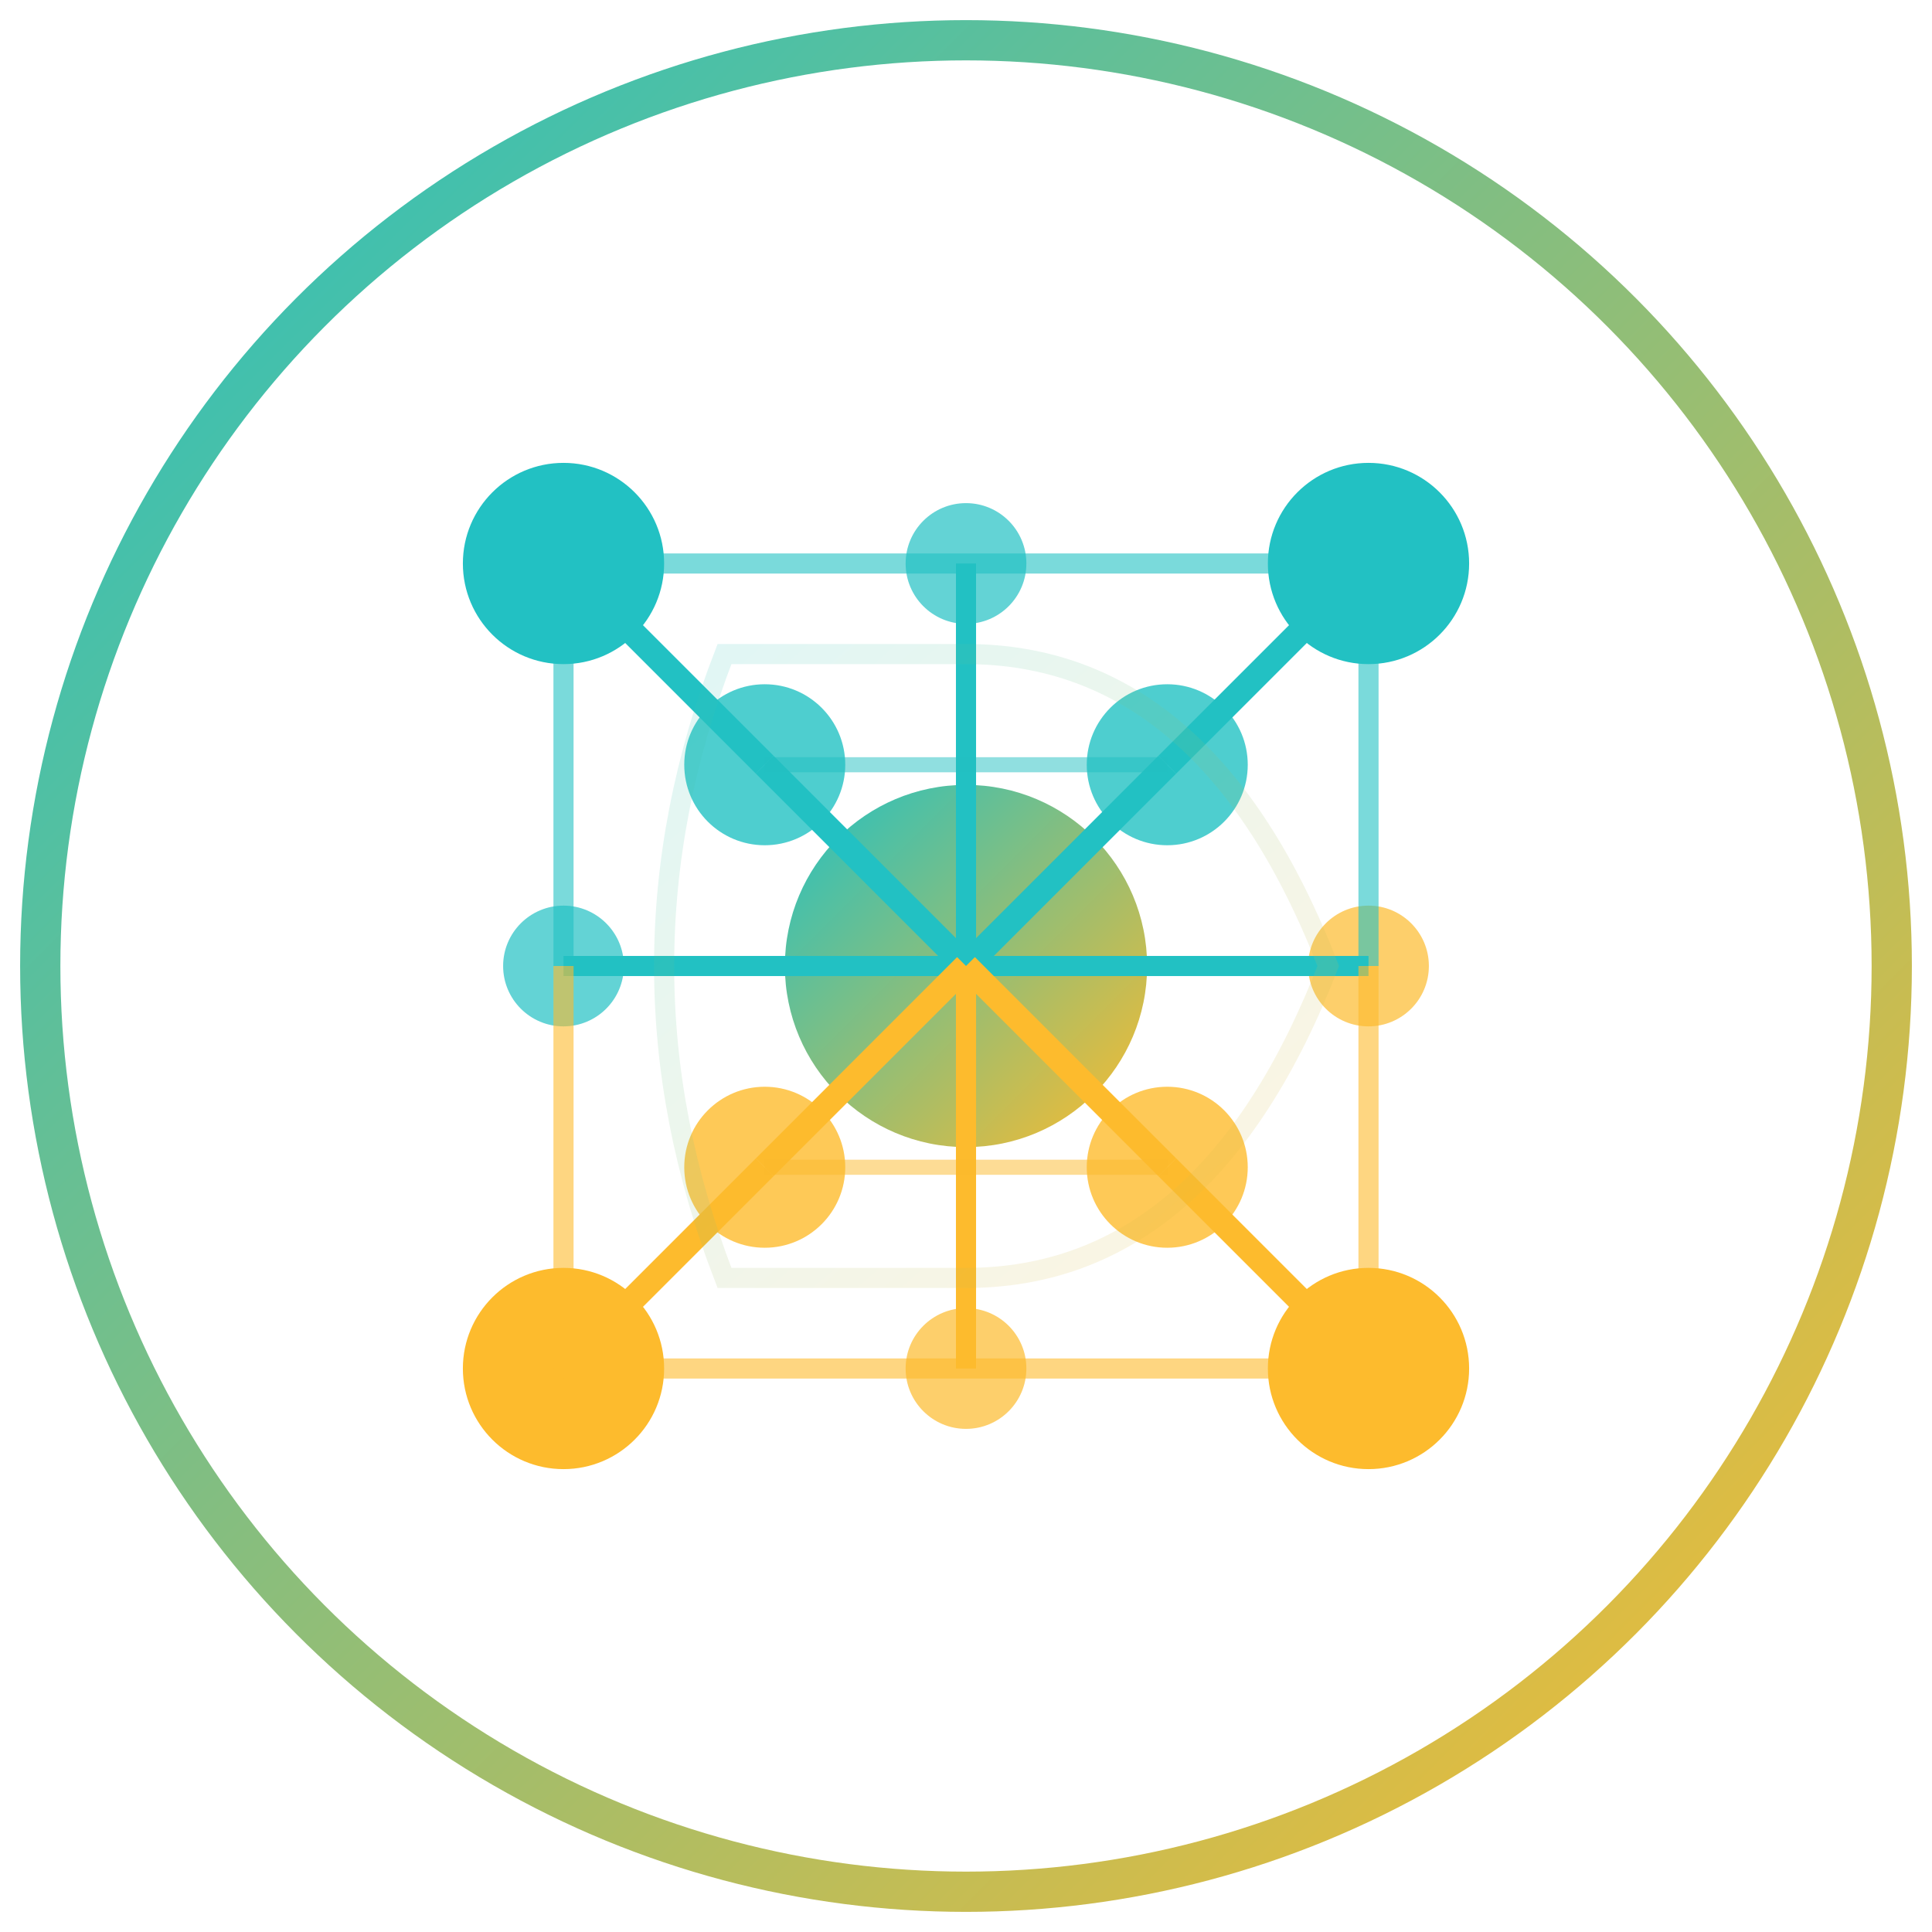 <svg xmlns="http://www.w3.org/2000/svg" viewBox="0 0 192 192" width="192" height="192">
  <defs>
    <linearGradient id="gradient" x1="0%" y1="0%" x2="100%" y2="100%">
      <stop offset="0%" stop-color="#22c1c3" />
      <stop offset="100%" stop-color="#fdbb2d" />
    </linearGradient>
    <filter id="glow">
      <feGaussianBlur stdDeviation="2.5" result="blur" />
      <feComposite in="SourceGraphic" in2="blur" operator="over" />
    </filter>
  </defs>
  
  <!-- Circular background -->
  <circle cx="96" cy="96" r="92" fill="#ffffff" stroke="url(#gradient)" stroke-width="4" />
  
  <!-- Complex neural network visualization -->
  <g filter="url(#glow)">
    <!-- Main nodes -->
    <circle cx="96" cy="96" r="18" fill="url(#gradient)" />
    
    <!-- Level 1 nodes -->
    <circle cx="56" cy="56" r="10" fill="#22c1c3" />
    <circle cx="136" cy="56" r="10" fill="#22c1c3" />
    <circle cx="56" cy="136" r="10" fill="#fdbb2d" />
    <circle cx="136" cy="136" r="10" fill="#fdbb2d" />
    
    <!-- Level 2 nodes -->
    <circle cx="76" cy="76" r="8" fill="#22c1c3" opacity="0.8" />
    <circle cx="116" cy="76" r="8" fill="#22c1c3" opacity="0.8" />
    <circle cx="76" cy="116" r="8" fill="#fdbb2d" opacity="0.8" />
    <circle cx="116" cy="116" r="8" fill="#fdbb2d" opacity="0.8" />
    
    <!-- Additional nodes -->
    <circle cx="96" cy="56" r="6" fill="#22c1c3" opacity="0.7" />
    <circle cx="56" cy="96" r="6" fill="#22c1c3" opacity="0.7" />
    <circle cx="136" cy="96" r="6" fill="#fdbb2d" opacity="0.7" />
    <circle cx="96" cy="136" r="6" fill="#fdbb2d" opacity="0.7" />
    
    <!-- Connections -->
    <!-- Top left quadrant -->
    <line x1="56" y1="56" x2="76" y2="76" stroke="#22c1c3" stroke-width="2.5" />
    <line x1="76" y1="76" x2="96" y2="96" stroke="#22c1c3" stroke-width="2.5" />
    <line x1="96" y1="56" x2="96" y2="96" stroke="#22c1c3" stroke-width="2" />
    <line x1="56" y1="96" x2="96" y2="96" stroke="#22c1c3" stroke-width="2" />
    <line x1="56" y1="56" x2="96" y2="56" stroke="#22c1c3" stroke-width="2" opacity="0.6" />
    <line x1="56" y1="56" x2="56" y2="96" stroke="#22c1c3" stroke-width="2" opacity="0.6" />
    
    <!-- Top right quadrant -->
    <line x1="136" y1="56" x2="116" y2="76" stroke="#22c1c3" stroke-width="2.5" />
    <line x1="116" y1="76" x2="96" y2="96" stroke="#22c1c3" stroke-width="2.5" />
    <line x1="96" y1="56" x2="136" y2="56" stroke="#22c1c3" stroke-width="2" opacity="0.6" />
    <line x1="136" y1="56" x2="136" y2="96" stroke="#22c1c3" stroke-width="2" opacity="0.6" />
    <line x1="136" y1="96" x2="96" y2="96" stroke="#22c1c3" stroke-width="2" />
    
    <!-- Bottom left quadrant -->
    <line x1="56" y1="136" x2="76" y2="116" stroke="#fdbb2d" stroke-width="2.5" />
    <line x1="76" y1="116" x2="96" y2="96" stroke="#fdbb2d" stroke-width="2.5" />
    <line x1="56" y1="96" x2="56" y2="136" stroke="#fdbb2d" stroke-width="2" opacity="0.6" />
    <line x1="56" y1="136" x2="96" y2="136" stroke="#fdbb2d" stroke-width="2" opacity="0.6" />
    <line x1="96" y1="136" x2="96" y2="96" stroke="#fdbb2d" stroke-width="2" />
    
    <!-- Bottom right quadrant -->
    <line x1="136" y1="136" x2="116" y2="116" stroke="#fdbb2d" stroke-width="2.5" />
    <line x1="116" y1="116" x2="96" y2="96" stroke="#fdbb2d" stroke-width="2.5" />
    <line x1="136" y1="96" x2="136" y2="136" stroke="#fdbb2d" stroke-width="2" opacity="0.6" />
    <line x1="136" y1="136" x2="96" y2="136" stroke="#fdbb2d" stroke-width="2" opacity="0.6" />
    
    <!-- Cross connections -->
    <line x1="76" y1="76" x2="116" y2="76" stroke="#22c1c3" stroke-width="1.5" opacity="0.5" />
    <line x1="76" y1="116" x2="116" y2="116" stroke="#fdbb2d" stroke-width="1.5" opacity="0.5" />
  </g>
  
  <!-- Abstract letter shape -->
  <path d="M72 65 Q60 96 72 127 H96 Q120 127 132 96 Q120 65 96 65 Z" fill="none" stroke="url(#gradient)" stroke-width="2" opacity="0.15" />
</svg>
